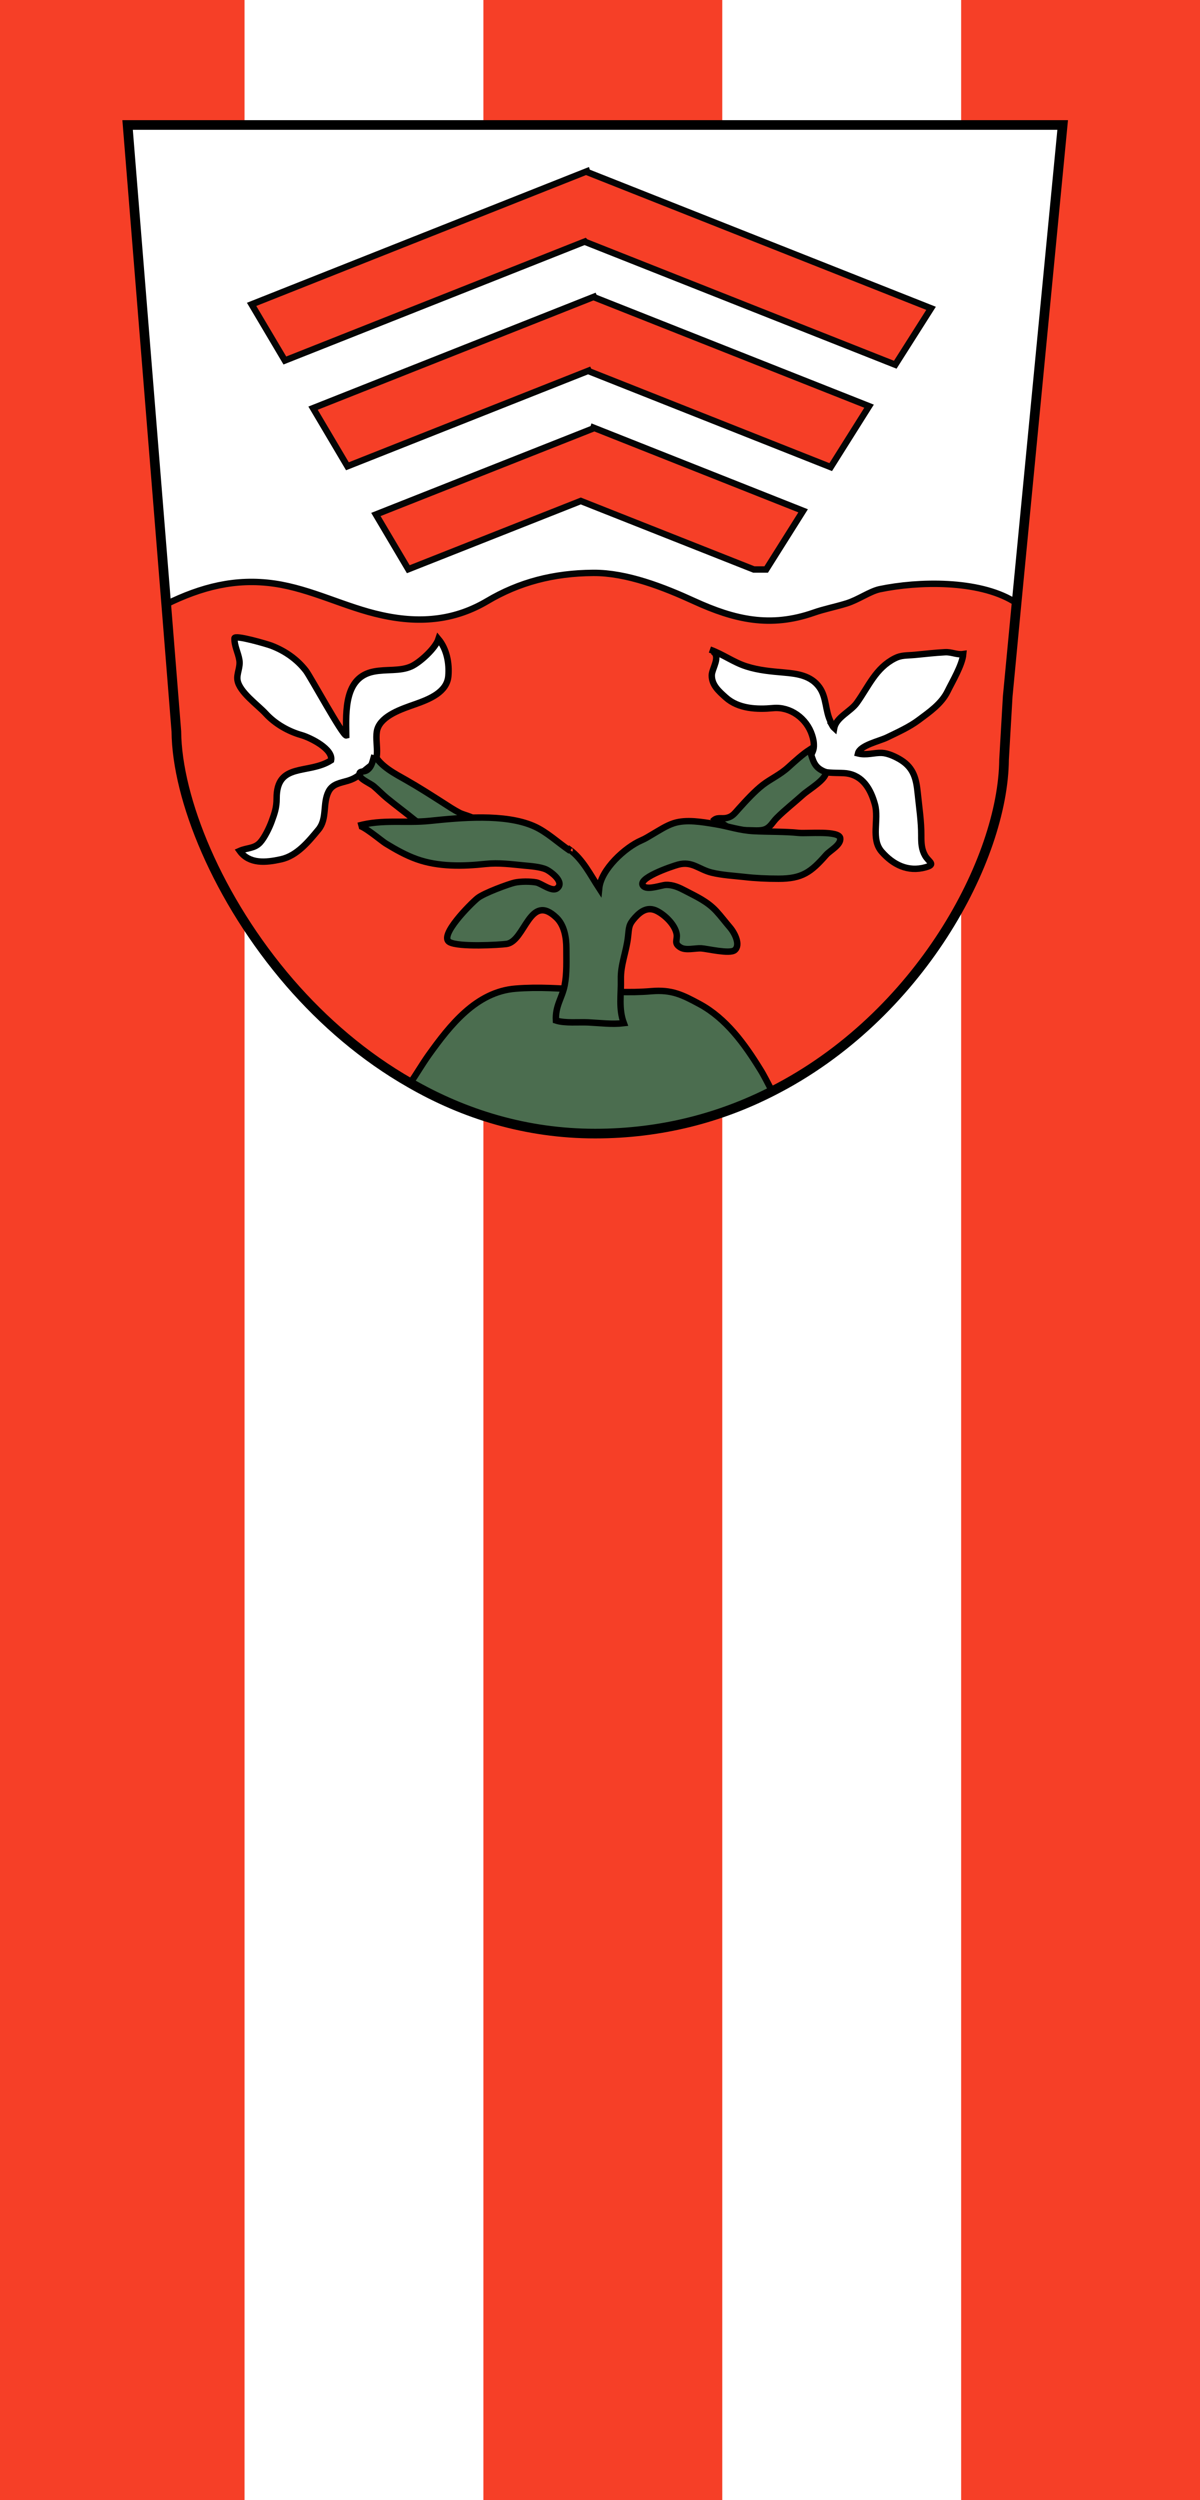 <?xml version="1.0" encoding="utf-8"?>
<!-- Generator: Adobe Illustrator 12.0.0, SVG Export Plug-In . SVG Version: 6.00 Build 51448)  -->
<!DOCTYPE svg PUBLIC "-//W3C//DTD SVG 1.0//EN" "http://www.w3.org/TR/2001/REC-SVG-20010904/DTD/svg10.dtd">
<svg  version="1.0" id="Layer_1" xmlns="http://www.w3.org/2000/svg" xmlns:xlink="http://www.w3.org/1999/xlink" width="747.075" height="1555.128"
	 viewBox="-70.442 -52.753 747.075 1555.128" style="overflow:visible;enable-background:new -70.442 -52.753 747.075 1555.128;"
	 xml:space="preserve">
<rect x="-70.442" y="-52.753" width="747.075" height="1555.128" fill="#333333" stroke="none"/>
<style type="text/css">
<![CDATA[
	.st0{fill:#FFFFFF;stroke:#050505;stroke-width:4;}
	.st1{fill:#FFFFFF;stroke:#000000;stroke-width:4;}
	.st2{fill:#4B6D4F;stroke:#000000;stroke-width:4;}
	.st3{fill:#F63F27;}
	.st4{fill:#FFFFFF;}
	.st5{fill:none;stroke:#000000;stroke-width:6;}
	.st6{fill:#F63F27;stroke:#050505;stroke-width:2;}
	.st7{fill:#F63F27;stroke:#050505;stroke-width:4;}
]]>
</style>
<rect x="524.386" y="-52.753" class="st3" width="152.247" height="1555.128"/>
<rect x="375.679" y="-52.753" class="st4" width="152.247" height="1555.128"/>
<rect x="226.972" y="-52.753" class="st3" width="152.247" height="1555.128"/>
<rect x="78.265" y="-52.753" class="st4" width="152.247" height="1555.128"/>
<rect x="-70.442" y="-52.753" class="st3" width="152.247" height="1555.128"/>
<g>
	<path class="st6" d="M562.541,321.325l-5.62,59.127l-2.278,39.304c-0.53,61.938-52.634,159.838-144.4,206.321
		c-2.622-4.918-5.071-10.006-7.539-13.86c-9.646-15.608-21.058-31.406-37.54-40.351c-10.707-5.79-17.372-9.132-30.001-8.068
		c-28.253,2.45-56.146-3.855-84.57-1.576c-24.561,1.919-40.88,22.805-54.21,41.395c-4.215,5.979-7.547,11.755-11.401,17.373
		c-28.956-16.481-54.039-38.241-74.917-62.279c-45.096-52.104-70.358-114.743-70.71-156.498l-6.313-79.123
		c21.75-10.708,43.159-16.328,67.369-12.815c23.164,3.342,44.042,14.734,66.846,19.652c25.443,5.619,46.673,2.45,65.621-8.771
		C252.7,309.4,274.1,303.781,298.84,303.609c20.887-0.171,44.033,8.944,62.813,17.546c25.271,11.582,47.545,16.67,74.564,7.194
		c6.494-2.278,13.158-3.512,20.525-5.792c7.196-2.277,14.222-7.367,20.354-8.771c24.381-5.089,61.406-5.792,83.337,7.368
		L562.541,321.325z"/>
	<path class="st2" d="M365.162,571.866c16.482,8.943,27.895,24.741,37.54,40.351c2.468,3.854,4.917,8.942,7.539,13.86
		c-31.92,16.313-68.944,26.316-110.169,26.316c-42.988,0-81.589-12.097-115.094-31.405c3.854-5.619,7.188-11.394,11.401-17.373
		c13.33-18.59,29.649-39.476,54.21-41.395c28.426-2.279,56.317,4.025,84.57,1.576C347.789,562.735,354.455,566.076,365.162,571.866z
		"/>
	<path class="st0" d="M456.741,322.558c-7.367,2.279-14.032,3.512-20.525,5.792c-27.021,9.476-49.293,4.386-74.564-7.195
		c-18.778-8.602-41.926-17.716-62.813-17.545c-24.739,0.171-46.14,5.792-65.964,17.545c-18.949,11.223-40.178,14.392-65.621,8.772
		c-22.805-4.918-43.682-16.313-66.846-19.652c-24.209-3.512-45.618,2.107-67.369,12.815L9,25h582.138l-28.597,296.323l-2.107-0.171
		c-21.931-13.158-58.956-12.457-83.337-7.367C470.963,315.19,463.938,320.28,456.741,322.558z"/>
	<path class="st5" d="M562.541,321.325L591.137,25H9l24.039,298.088l6.313,79.123c0.352,41.754,25.614,104.395,70.71,156.498
		c20.877,24.037,45.961,45.798,74.917,62.279c33.505,19.31,72.105,31.405,115.094,31.405c41.225,0,78.249-10.005,110.169-26.316
		c91.768-46.482,143.87-144.384,144.4-206.321l2.278-39.304L562.541,321.325z"/>
</g>
<g>
	<path class="st1" d="M119.982,364.432c2.801,3.599,23.053,40.83,25.126,40.298c-0.257-15.779-0.985-36.1,16.971-39.714
		c8.13-1.646,16.466-0.034,23.56-3.256c5.354-2.433,15-11.223,16.877-16.979c5.147,6.169,6.853,14.94,6.167,22.977
		c-0.849,9.972-11.558,14.34-20.715,17.562c-8.283,2.913-20.79,7.025-23.454,15.455c-1.191,3.786-0.25,9.51-0.241,13.587
		c0.017,7.042-1.867,7.385-6.879,11.479c-3.854,3.169-6.058,5.482-11.231,7.042c-4.755,1.422-9.586,1.918-12.045,6.716
		c-3.812,7.419-0.719,16.945-6.313,23.696c-6.229,7.521-13.382,16.294-23.327,18.485c-9.398,2.074-19.704,3.085-25.701-5.242
		c4.479-1.987,9.132-1.318,12.722-5.209c2.741-2.964,5.723-9.166,7.119-12.97c1.895-5.175,3.161-8.704,3.152-14.393
		c-0.052-22.855,19.798-14.719,33.908-23.782c1.43-7.042-13.057-14.169-18.557-15.711c-7.94-2.262-16.26-6.905-22.205-13.416
		c-4.813-5.26-16.422-13.347-17.519-20.817c-0.582-3.94,1.894-7.897,1.2-12.318c-0.721-4.609-3.213-8.894-3.059-13.656
		c0.077-2.347,20.568,3.684,22.959,4.609C106.944,352.114,114.396,357.253,119.982,364.432z"/>
	<path class="st1" d="M371.52,351.308c8.018,2.827,14.7,7.967,22.907,10.537c7.591,2.382,14.957,3.016,23.146,3.735
		c8.258,0.72,16.791,1.815,22.085,9.167c4.66,6.493,3.529,14.733,7.195,21.741c-0.376-0.428-0.805-0.806-1.267-1.131
		c1.25,0.892,2.004,3.615,3.322,4.797c1.218-6.682,10.194-10.279,14.066-15.677c7.453-10.417,11.736-21.638,23.695-27.721
		c4.096-2.091,7.3-1.662,12.594-2.159c6.236-0.6,12.336-1.302,18.642-1.645c4.163-0.224,7.366,1.747,11.325,1.165
		c-0.564,6.682-6.768,17.063-9.73,23.111c-3.84,7.831-11.259,12.868-18.042,17.939c-5.93,4.42-12.919,7.521-19.756,10.845
		c-4.693,2.279-16.843,4.866-17.989,9.903c5.396,1.337,10.006-0.565,14.838-0.343c3.838,0.172,8.6,2.398,11.805,4.387
		c8.138,5.054,9.663,12.011,10.536,20.73c0.857,8.516,2.262,17.511,2.211,26.301c-0.018,4.625,0.12,8.549,2.347,12.455
		c2.349,4.112,6.976,5.433,0.396,7.281c-11.188,3.153-20.354-1.729-27.293-9.577c-7.094-8.019-1.646-19.909-4.301-29.521
		c-2.555-9.305-7.472-18.11-17.991-19.361c-6.478-0.771-23.489,1.576-22.29-9.56c0.223-2.057,2.142-3.89,2.244-7.094
		c0.086-2.759-0.343-4.729-1.113-7.11c-3.358-10.435-13.519-17.819-24.278-16.791c-9.834,0.925-21.484,0.548-29.47-6.647
		c-4.249-3.82-8.789-7.727-8.669-13.86c0.103-4.096,5.894-11.822,0.479-14.804"/>
	<path class="st2" d="M162.627,416.553c3.752,7.4,12.91,12.026,19.738,15.899c7.573,4.302,15.06,9.08,22.462,13.81
		c3.632,2.33,7.067,4.644,10.844,6.613c2.494,1.285,8.533,2.535,9.888,4.368c5.038,6.854-16.499,5.81-21.264,5.362
		c-6.235-0.599-11.984-1.507-16.858-5.48c-5.585-4.559-11.437-8.843-16.996-13.398c-2.861-2.348-5.405-5.055-8.241-7.437
		c-1.62-1.354-7.428-4.044-8.216-5.723c-2.143-4.575,1.799-2.537,4.257-4.369c3.016-2.245,3.29-5.877,4.386-9.099"/>
	<path class="st2" d="M373.164,458.221c2.741-3.118,5.157-1.421,8.772-2.193c3.649-0.787,4.951-2.844,7.556-5.722
		c4.438-4.917,9.921-10.933,15.043-14.872c4.917-3.771,10.571-6.187,15.797-10.932c4.25-3.855,8.858-8.052,13.278-10.914
		c2.297,7.076,2.536,11.171,10.178,14.032c-0.051,4.626-10.811,10.776-14.392,14.032c-4.986,4.505-11.068,9.252-16.209,14.374
		c-2.74,2.727-3.906,5.792-7.538,7.162c-2.913,1.079-7.334,0.515-10.555,0.515c-3.547,0-7.179,0.205-10.108-0.855
		c-4.044-1.456-6.905-5.228-11.273-5.723"/>
	<path class="st2" d="M261.745,461.082c8.361,3.633,15.232,10.416,22.771,15.421c-0.377-0.205-0.445-0.446-0.258-0.687
		c8.088,5.895,12.987,15.831,18.334,24.021c1.183-11.892,16.294-25.547,26.163-29.795c2.81-1.219,4.334-2.279,7.127-3.907
		c4.387-2.554,8.517-5.313,13.158-6.819c7.744-2.518,17.683-0.754,25.77,0.565c8.43,1.371,15.043,3.906,24.124,4.368
		c9.148,0.464,18.847,0.188,27.962,1.098c5.227,0.514,25.135-1.61,25.77,3.29c0.549,4.215-6.392,7.676-8.772,10.383
		c-9.475,10.794-14.975,14.837-29.605,14.837c-7.385,0-14.357-0.308-21.383-1.113c-6.614-0.736-13.844-1.112-20.286-2.688
		c-7.934-1.938-12.165-7.316-20.835-4.986c-3.89,1.045-27.275,8.943-21.398,13.622c2.826,2.228,11.051-0.909,13.724-0.995
		c4.54-0.153,8.311,1.662,12.199,3.702c6.938,3.631,13.639,6.613,19.188,12.609c2.998,3.237,5.638,6.802,8.498,10.126
		c3.032,3.528,6.769,10.999,2.964,14.151c-3.117,2.57-17.391-0.96-20.92-1.131c-3.666-0.171-9.458,1.474-12.78-0.514
		c-4.473-2.656-1.834-4.609-2.435-8.327c-0.958-5.791-7.281-11.941-12.438-14.478c-5.329-2.604-9.596-0.121-13.468,4.18
		c-4.043,4.489-3.718,6.065-4.386,12.027c-1.027,9.305-4.661,17.15-4.438,26.507c0.223,9.286-1.524,18.161,1.833,27.155
		c-7.18,0.874-14.785-0.119-22.067-0.479c-5.911-0.291-14.546,0.635-20.201-1.183c-0.462-9.233,3.89-14.031,5.415-21.827
		c1.473-7.418,1.063-15.66,1.079-23.044c0.018-6.598-1.233-14.358-6.167-19.089c-16.757-16.069-19.431,14.735-31.115,16.348
		c-4.23,0.582-29.795,2.105-35.535-1.185c-6.682-3.819,13.004-23.608,17.477-27.258c3.975-3.239,19.618-8.91,23.113-9.698
		c3.631-0.806,9.816-0.855,13.587-0.121c2.98,0.583,9.594,5.912,12.645,3.787c5.516-3.82-3.77-10.589-6.63-11.891
		c-3.65-1.646-9.733-2.056-13.69-2.433c-7.83-0.736-15.789-1.851-23.969-0.978c-14.135,1.508-29.324,1.867-42.858-2.964
		c-6.82-2.433-13.177-6.014-19.336-9.783c-2.612-1.594-14.494-11.703-17.048-11c15.096-4.181,29.308-1.474,44.564-3.05
		C216.247,455.892,243.72,453.253,261.745,461.082z"/>
</g>
<g id="XMLID_1_">
	<g>
		<polygon class="st7" points="299.01,213.254 429.551,265.007 406.557,301.501 398.848,301.501 291.129,258.873 183.744,301.33 
			163.57,267.286 298.839,213.778 		"/>
		<polygon class="st7" points="299.541,132.196 470.603,199.917 446.735,237.816 296.2,178.166 296.029,177.814 145.854,237.293 
			124.446,201.15 299.37,131.845 		"/>
		<polygon class="st7" points="295.155,54.299 509.204,139.041 486.913,174.131 294.11,97.81 293.75,97.458 106.901,171.5 
			86.195,136.583 294.984,53.768 		"/>
	</g>
</g>
</svg>
